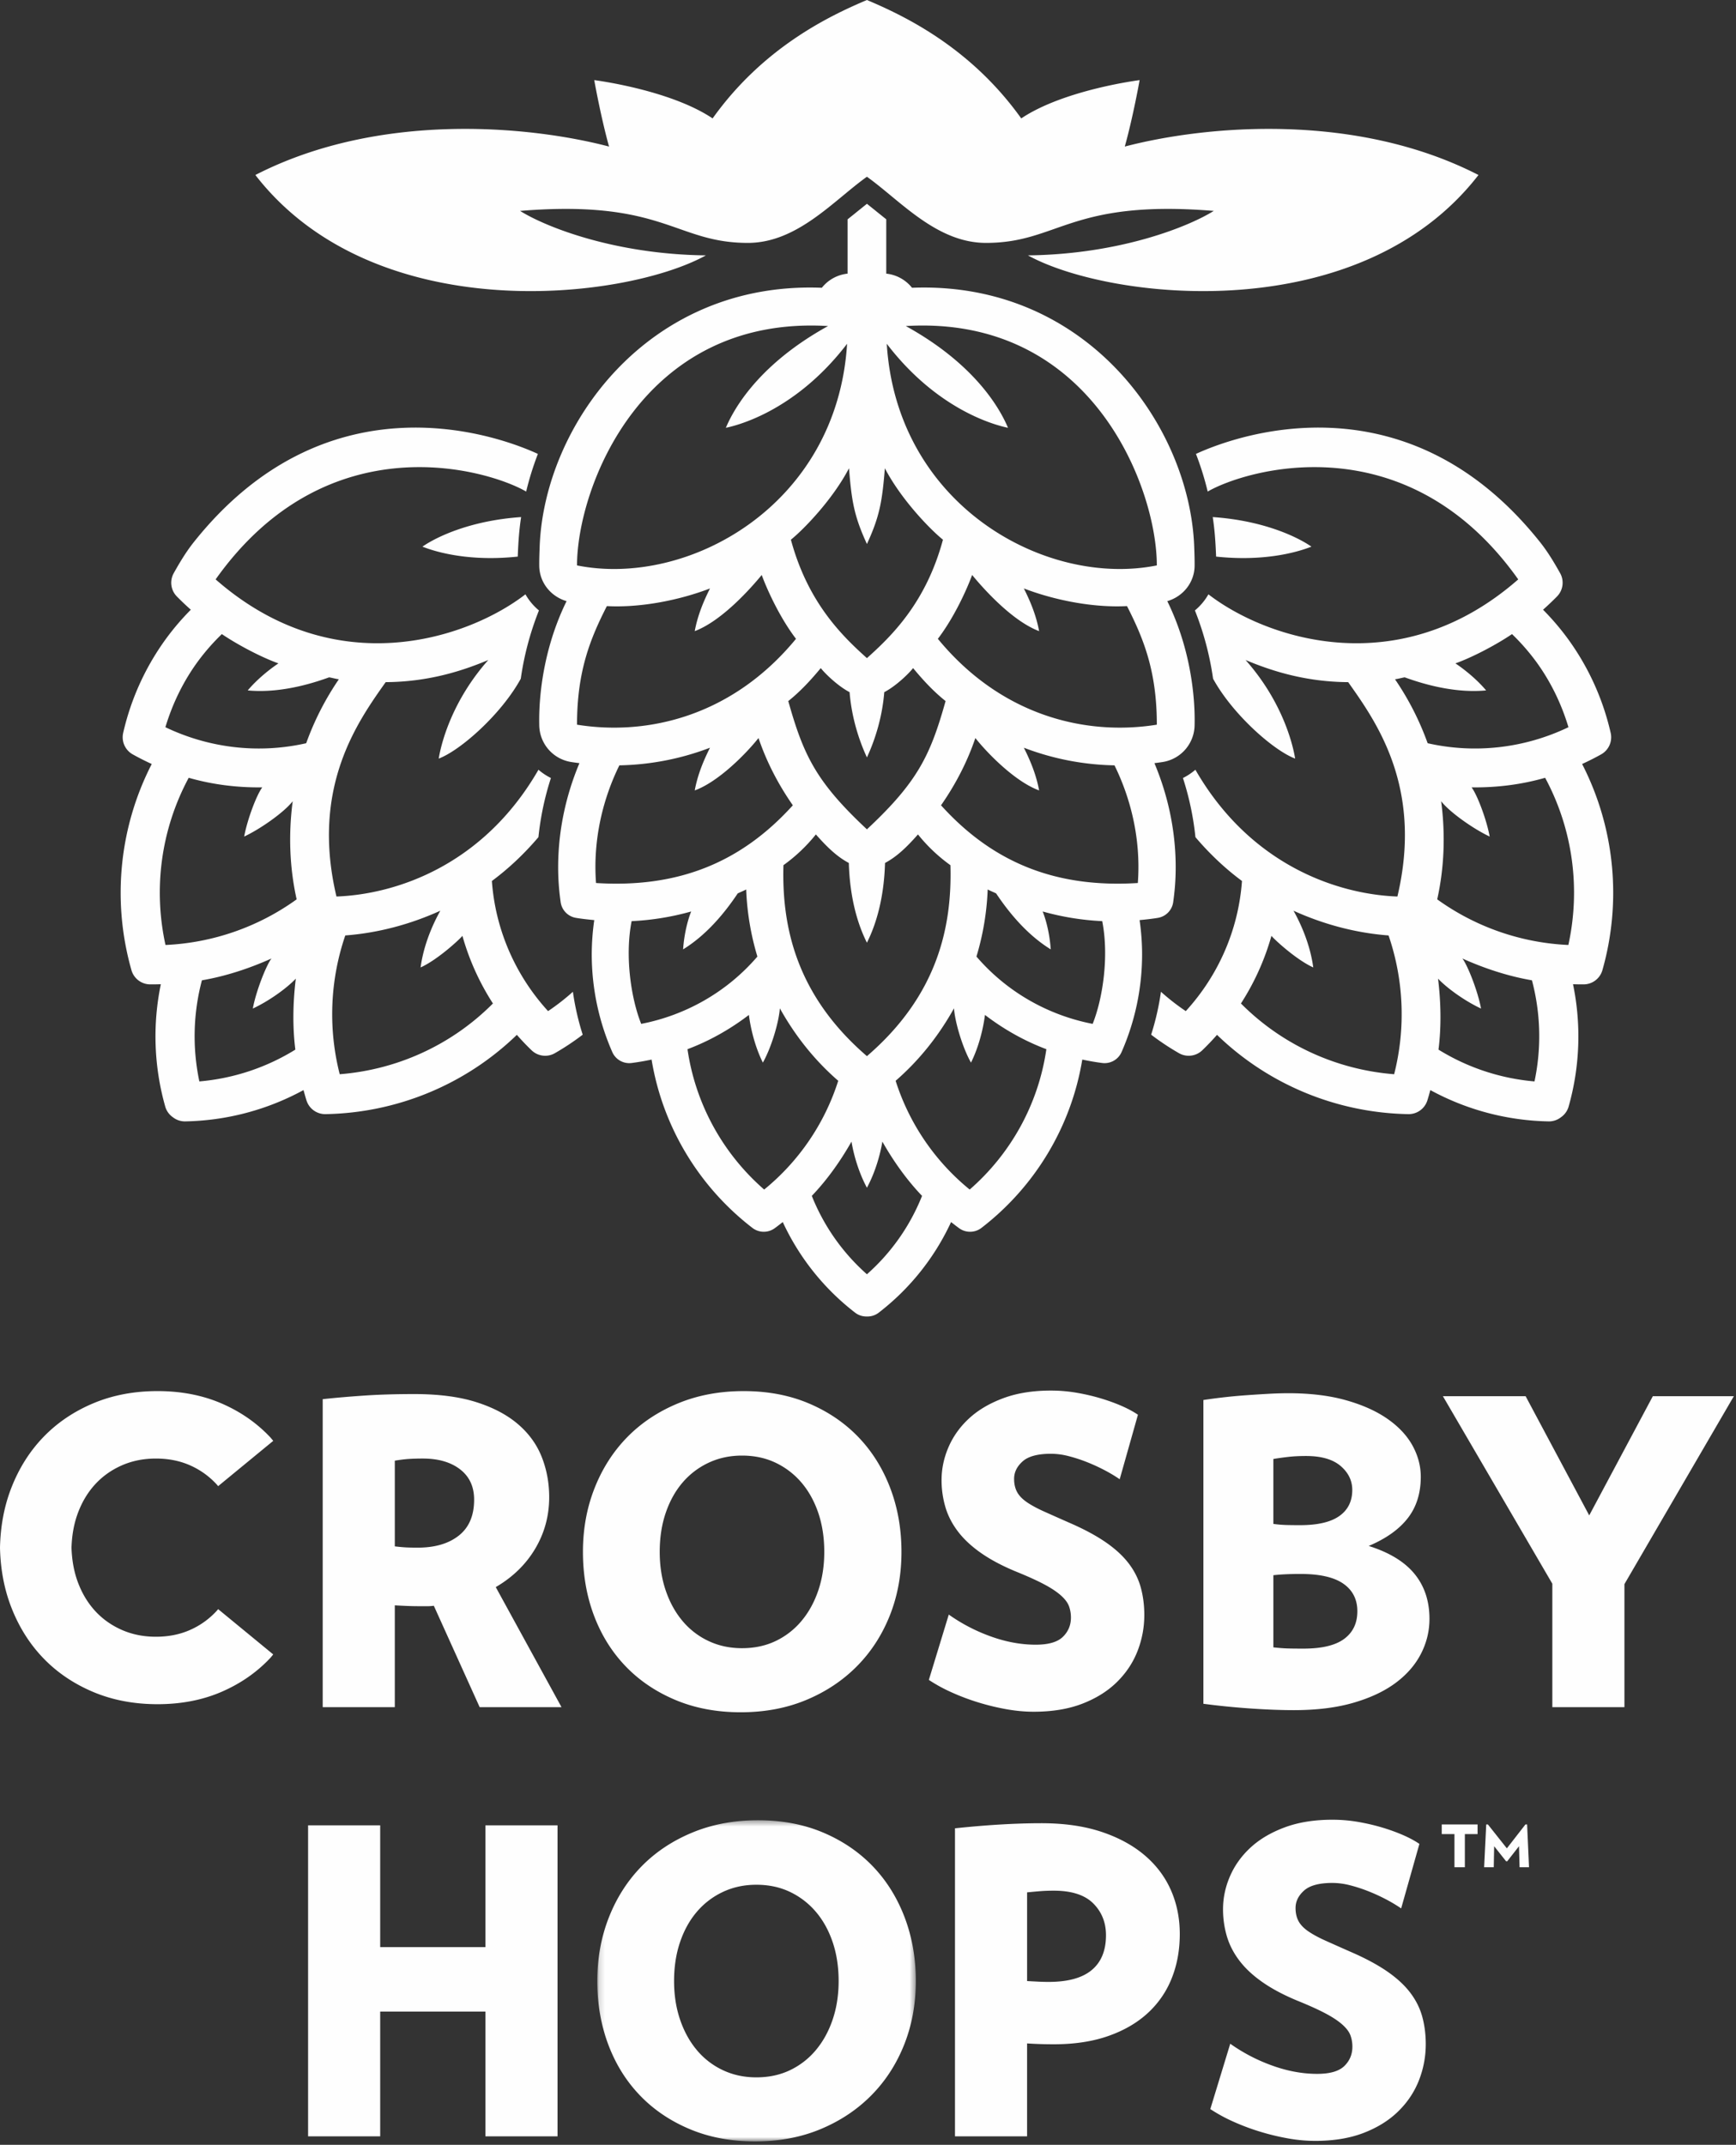 <svg xmlns="http://www.w3.org/2000/svg" xmlns:xlink="http://www.w3.org/1999/xlink" width="302" height="373" viewBox="0 0 302 373"><rect x="0" y="0" width="302" height="373" fill="#333333" stroke="none"/><defs><path id="a" d="M.158.397h55.411V56.25H.158z"></path></defs><g fill="none" fill-rule="evenodd"><path d="M73.488 95.066c2.528-1.754 8.454-4.548 17.168-5.143-.33 2.172-.474 4.032-.587 6.874-7.997.851-13.736-.608-16.58-1.731m-40.66 40.197c4.13 1.183 8.445 1.725 12.803 1.664-.954 1.225-2.604 5.546-3.155 8.555 2.775-1.288 6.961-4.226 8.441-6.142-.749 5.71-.555 11.487.686 17.065a42.276 42.276 0 01-22.815 7.934c-2.12-9.661-.85-19.983 4.04-29.076m2.297 35.219c4.056-.691 8.188-2.031 12.092-3.79-.919 1.224-2.687 5.692-3.236 8.702 2.772-1.29 5.835-3.478 7.479-5.196v-.004c-.51 4.142-.583 8.367-.082 12.344a37.902 37.902 0 01-16.697 5.529 37.919 37.919 0 01.444-17.585m-6.353-44.015c1.25-4.156 3.174-8.1 5.775-11.606a37.638 37.638 0 014.044-4.587c3.06 2.063 7.167 4.147 9.844 5.093-1.624 1.09-3.714 2.777-5.34 4.7 6.207.597 12.342-1.628 14.17-2.275h-.002c.567.101 1.113.258 1.682.341a49.048 49.048 0 00-5.68 11.119c-8.4 1.902-17.01.798-24.493-2.785m31.294 36.215c5.699-.431 11.285-1.923 16.529-4.298-.29.56-2.743 4.749-3.427 9.86 2.99-1.341 6.943-5.021 7.272-5.5a43.351 43.351 0 005.31 11.768c-7.283 7.32-16.792 11.53-26.653 12.305a42.291 42.291 0 01.969-24.135m-37.199 6.038a3.413 3.413 0 003.225 2.472c.629.008 1.255-.009 1.886-.025a44.703 44.703 0 00.772 21.293 3.38 3.38 0 001.316 1.83 3.375 3.375 0 002.132.728 44.712 44.712 0 0020.6-5.444c.17.609.334 1.214.524 1.814a3.413 3.413 0 003.301 2.368c12.185-.21 24.173-4.964 33.288-13.787.825.93 1.679 1.84 2.585 2.703a3.405 3.405 0 004.029.486 44.768 44.768 0 004.843-3.218 45.49 45.49 0 01-1.706-7.464 39.029 39.029 0 01-4.319 3.364c-5.6-6.122-9.157-14.038-9.775-22.63 2.94-2.177 5.645-4.74 8.098-7.622a49.854 49.854 0 012.172-10.287 10.357 10.357 0 01-2.166-1.438c-9.587 16.648-24.78 21.665-35.142 22.048-4.485-18.943 3.63-30.322 8.563-37.28 7.853-.043 13.92-2.203 17.85-3.85-6.14 6.918-8.133 14.122-8.622 17.142 3.731-1.394 10.859-7.66 14.274-13.89a51.814 51.814 0 013.16-11.874 10.166 10.166 0 01-2.35-2.802c-9.858 7.615-33.05 15.663-53.895-2.597 19.53-27.498 47.46-19.077 54.022-15.275a51.695 51.695 0 012.041-6.547c-8.122-3.734-37.053-13.323-59.88 15.369-1.327 1.67-2.43 3.511-3.475 5.379a3.405 3.405 0 00.532 4.028 49.198 49.198 0 002.445 2.322 44.199 44.199 0 00-4.113 4.772 44.572 44.572 0 00-7.655 16.654 3.405 3.405 0 001.633 3.713 44.41 44.41 0 003.337 1.69c-5.796 11.283-6.866 24.134-3.53 35.855m188.69-71.923c-.114-2.841-.257-4.701-.587-6.874 8.715.595 14.64 3.389 17.168 5.142-2.846 1.124-8.583 2.583-16.58 1.732m61.278 67.542a42.272 42.272 0 01-22.814-7.934c1.241-5.578 1.435-11.356.685-17.065 1.481 1.916 5.668 4.854 8.441 6.142-.55-3.009-2.2-7.33-3.153-8.555 4.356.061 8.672-.481 12.802-1.664 4.891 9.093 6.16 19.415 4.039 29.076m-5.891 23.728a37.922 37.922 0 01-16.7-5.529c.503-3.978.43-8.203-.08-12.344v.004c1.643 1.718 4.705 3.906 7.48 5.196-.55-3.01-2.318-7.478-3.238-8.702 3.904 1.758 8.038 3.099 12.094 3.79a37.935 37.935 0 01.444 17.585m-18.587-58.815a48.997 48.997 0 00-5.678-11.119c.57-.082 1.116-.24 1.68-.341h-.002c1.83.647 7.964 2.872 14.172 2.275-1.627-1.923-3.715-3.61-5.34-4.7 2.676-.947 6.783-3.03 9.845-5.093a37.851 37.851 0 014.043 4.587c2.602 3.506 4.525 7.45 5.775 11.606-7.483 3.584-16.092 4.687-24.495 2.785m-5.83 57.565c-9.86-.775-19.372-4.985-26.652-12.305a43.386 43.386 0 005.309-11.768c.33.479 4.283 4.159 7.272 5.5-.684-5.111-3.137-9.3-3.427-9.86 5.245 2.375 10.828 3.867 16.528 4.298a42.27 42.27 0 01.97 24.135m32.7-53.953a44.385 44.385 0 003.337-1.689 3.405 3.405 0 001.633-3.713 44.61 44.61 0 00-7.655-16.654 44.338 44.338 0 00-4.112-4.773 49.198 49.198 0 002.445-2.32 3.405 3.405 0 00.531-4.03c-1.044-1.867-2.147-3.708-3.475-5.378-22.826-28.692-51.759-19.103-59.881-15.369a51.7 51.7 0 012.042 6.547c6.562-3.802 34.492-12.223 54.023 15.275-20.846 18.26-44.039 10.212-53.896 2.597a10.188 10.188 0 01-2.35 2.802 51.878 51.878 0 013.16 11.874c3.416 6.23 10.543 12.496 14.275 13.89-.49-3.02-2.482-10.224-8.622-17.142 3.93 1.647 9.997 3.807 17.85 3.85 4.932 6.958 13.047 18.337 8.563 37.28-10.364-.383-25.555-5.4-35.144-22.048a10.317 10.317 0 01-2.165 1.438 49.854 49.854 0 012.173 10.287c2.452 2.881 5.158 5.445 8.097 7.621-.619 8.593-4.174 16.509-9.776 22.631a39.278 39.278 0 01-4.32-3.364 45.483 45.483 0 01-1.704 7.464 44.403 44.403 0 004.844 3.218c1.3.743 2.942.546 4.029-.486a45.033 45.033 0 002.585-2.703c9.115 8.823 21.102 13.578 33.286 13.787a3.415 3.415 0 003.302-2.368c.19-.6.355-1.205.522-1.814a44.718 44.718 0 0020.602 5.444 3.377 3.377 0 002.133-.729 3.387 3.387 0 001.316-1.828 44.718 44.718 0 00.771-21.294c.63.016 1.258.034 1.886.025a3.415 3.415 0 003.225-2.472c3.337-11.72 2.265-24.572-3.53-35.856M154.267 59.788c9.301 12.151 19.895 14.355 21.09 14.608-.875-2.043-4.686-10.478-17.781-17.694 32.483-1.94 43.673 28.28 43.67 41.626-19.217 3.867-45.235-10.335-46.98-38.54m8.887 51.309c2.931-3.841 5.131-8.814 5.963-11.103 1.62 1.969 6.776 7.925 11.652 9.765-.515-2.763-1.515-5.151-2.655-7.424 5.293 2.032 12.03 3.384 17.944 3.07 2.862 5.62 5.192 11.294 5.19 20.622-12.325 1.98-27.046-1.492-38.094-14.93m34.788 42.465c-14.462.912-25.344-3.68-34.238-13.514 2.529-3.627 4.563-7.548 5.973-11.697 2.156 2.72 6.967 7.613 11.092 9.108-.515-2.763-1.515-5.151-2.655-7.425a46.525 46.525 0 0015.768 3.067c2.74 5.56 4.636 12.68 4.06 20.46m-7.86 24.498c-7.718-1.497-14.894-5.516-20.214-11.706a46.45 46.45 0 001.954-11.669c.48.259.985.449 1.472.689h-.002c2.147 3.211 5.298 7.141 9.5 9.73-.277-3.981-1.407-6.59-1.407-6.59a46.343 46.343 0 0010.363 1.68c1.247 6.367-.01 13.777-1.666 17.866m-21.39 28.813a40.05 40.05 0 01-12.885-18.915c4.093-3.545 7.5-7.834 10.153-12.6.18 2.436 1.49 6.853 2.958 9.439 1.956-3.942 2.404-8.12 2.429-8.293 3.282 2.506 6.872 4.529 10.683 5.96-1.41 9.681-6.27 18.254-13.338 24.409m-17.878 14.732a35.937 35.937 0 01-9.589-13.632c2.627-2.743 4.957-5.999 6.905-9.438.36 2.199 1.213 5.29 2.684 8.02 1.473-2.73 2.325-5.821 2.685-8.02 1.948 3.439 4.278 6.695 6.903 9.438a35.907 35.907 0 01-9.588 13.632m-17.876-14.732c-7.069-6.155-11.929-14.728-13.339-24.409 3.811-1.431 7.401-3.454 10.684-5.96h-.001c.026.174.473 4.351 2.428 8.293 1.468-2.585 2.78-7.003 2.958-9.44 2.651 4.767 6.061 9.056 10.155 12.6a40.06 40.06 0 01-12.885 18.916m-21.391-28.813c-1.657-4.089-2.914-11.499-1.667-17.866a46.331 46.331 0 0010.363-1.68s-1.129 2.609-1.408 6.59c4.204-2.589 7.354-6.519 9.502-9.73h-.002c.488-.24.992-.43 1.473-.689a46.506 46.506 0 001.952 11.669c-5.32 6.19-12.495 10.209-20.213 11.706m-7.86-24.497c-.578-7.782 1.32-14.9 4.06-20.462a46.532 46.532 0 0015.768-3.066c-1.142 2.274-2.14 4.662-2.656 7.425 4.124-1.495 8.936-6.388 11.094-9.108 1.409 4.15 3.441 8.07 5.972 11.697-8.895 9.834-19.776 14.426-34.238 13.514m-3.305-27.535c-.003-9.328 2.327-15.003 5.19-20.621 5.912.313 12.65-1.04 17.943-3.07-1.142 2.272-2.14 4.66-2.656 7.423 4.878-1.84 10.033-7.796 11.654-9.765.83 2.289 3.03 7.261 5.961 11.103-11.049 13.439-25.769 16.91-38.092 14.93m43.67-69.325c-13.094 7.216-16.905 15.651-17.78 17.694 1.195-.253 11.787-2.457 21.09-14.608-1.744 28.205-27.763 42.407-46.98 38.54-.003-13.346 11.187-43.566 43.67-41.626m21.287 93.761c.3 10.584-2.156 22.569-14.525 33.208-12.367-10.64-14.825-22.624-14.525-33.208a28.493 28.493 0 005.645-5.349c2.04 2.309 3.73 3.899 5.73 4.962.183 6.206 1.584 10.757 3.15 13.867 1.566-3.11 2.968-7.661 3.15-13.868 2-1.062 3.691-2.652 5.73-4.96a28.528 28.528 0 005.645 5.348m-14.525-6.235c-8.846-8.263-11.031-12.87-13.682-22.306 2.217-1.769 4.04-3.793 5.653-5.736.72.932 2.972 3.124 5.013 4.186.335 4.195 1.53 8.15 3.016 11.346 1.486-3.196 2.683-7.151 3.015-11.346 2.043-1.061 4.296-3.254 5.015-4.186 1.61 1.943 3.435 3.967 5.653 5.736-2.652 9.436-4.835 14.043-13.683 22.306m-3.119-62.794c.46 5.769.91 8.382 3.12 13.173 2.21-4.791 2.658-7.404 3.118-13.173 2.872 5.498 7.931 10.674 10.106 12.424-2.941 10.891-8.837 16.669-13.225 20.595-4.386-3.926-10.282-9.704-13.226-20.595 2.176-1.75 7.234-6.926 10.107-12.424m55.373 23.11c2.739-.807 4.724-3.237 4.75-6.157.01-1.093-.025-2.038-.069-3.273-.754-21.023-18.739-46.259-49.091-45.069a6.599 6.599 0 00-4.481-2.456v-9.448c-.595-.472-2.832-2.278-3.363-2.7-.53.422-2.767 2.228-3.362 2.7v9.448a6.599 6.599 0 00-4.482 2.456c-30.35-1.19-48.336 24.046-49.09 45.07-.045 1.234-.079 2.18-.07 3.272.027 2.92 2.012 5.35 4.752 6.157-5.127 10.449-4.76 20.452-4.752 21.544a6.572 6.572 0 005.52 6.425c.515.084.984.14 1.47.206-5.1 12.134-3.53 22.13-3.27 24.142a3.226 3.226 0 002.68 2.764c1.053.174 2.113.288 3.17.388a42.24 42.24 0 00-.437 5.952 42.282 42.282 0 003.575 16.997 3.227 3.227 0 003.34 1.904 42.372 42.372 0 003.494-.598c1.957 11.86 8.396 22.244 17.552 29.281a3.235 3.235 0 003.849.061c.482-.348.95-.716 1.42-1.085a42.39 42.39 0 0012.606 15.772 3.21 3.21 0 002.035.65 3.2 3.2 0 002.034-.65 42.353 42.353 0 0012.606-15.772c.471.37.939.737 1.421 1.085a3.237 3.237 0 003.85-.06c9.155-7.038 15.595-17.422 17.553-29.282 1.152.241 2.317.452 3.492.597a3.228 3.228 0 003.342-1.903 42.28 42.28 0 003.572-16.996c0-1.98-.152-3.97-.435-5.953 1.056-.1 2.118-.214 3.171-.388a3.225 3.225 0 002.678-2.764c.26-2.012 1.832-12.008-3.269-24.142.486-.066.955-.122 1.47-.206a6.571 6.571 0 005.519-6.425c.011-1.092.376-11.095-4.75-21.544" fill="#FEFEFE"></path><path d="M195.699 25.482c-.009 0-.018.003-.026.006 1.44-5.161 2.58-11.555 2.58-11.555s-13.118 1.649-20.592 6.657c-.01-.01-.02-.023-.03-.036C168.854 8.287 157.485 2.82 150.813 0c-6.673 2.82-18.043 8.287-26.818 20.554-.008.013-.02.025-.03.036-7.473-5.008-20.59-6.657-20.59-6.657s1.138 6.394 2.577 11.555l-.024-.006c-14.005-3.657-40.059-6.058-61.504 4.953 20.704 26.71 63.943 21.812 78.218 14.064l.168-.085c-16.006-.19-27.956-4.991-32.335-7.735 25.03-2.04 26.954 5.564 39.625 5.564 8.627 0 14.97-7.421 20.713-11.504 5.742 4.083 12.086 11.504 20.711 11.504 12.671 0 14.598-7.604 39.624-5.564-4.378 2.744-16.326 7.545-32.334 7.735l.169.085c14.275 7.748 57.515 12.645 78.216-14.064-21.444-11.01-47.496-8.61-61.501-4.953M82.48 260.809c0-2.263-.811-4.021-2.435-5.275-1.623-1.255-3.789-1.883-6.494-1.883-.984 0-1.82.027-2.507.075-.69.05-1.477.148-2.362.295v14.904c.837.099 1.525.16 2.067.185.54.025 1.18.036 1.917.036 3 0 5.386-.7 7.158-2.102 1.77-1.403 2.656-3.479 2.656-6.235zm.964 36.08l-7.973-17.634c-.395.05-.751.074-1.071.074H73.33c-.935 0-1.722-.011-2.361-.038-.64-.022-1.403-.06-2.288-.11v17.708H56.14v-53.566c2.31-.247 4.746-.455 7.304-.627 2.556-.172 5.435-.258 8.633-.258 4.23 0 7.82.468 10.772 1.402 2.95.935 5.373 2.213 7.267 3.836 1.894 1.623 3.271 3.53 4.133 5.718.86 2.189 1.29 4.514 1.29 6.972 0 3.247-.812 6.235-2.434 8.965-1.624 2.73-3.911 4.957-6.861 6.678l11.44 20.88h-14.24zM143.393 269.885c0-2.46-.344-4.71-1.032-6.751-.69-2.04-1.66-3.8-2.914-5.276a13.522 13.522 0 00-4.501-3.468c-1.747-.835-3.703-1.254-5.867-1.254-2.116 0-4.057.419-5.829 1.254a13.41 13.41 0 00-4.537 3.469c-1.254 1.476-2.225 3.235-2.914 5.275-.69 2.04-1.032 4.29-1.032 6.75 0 2.412.342 4.637 1.032 6.678.689 2.043 1.66 3.813 2.914 5.313a13.186 13.186 0 004.538 3.505c1.77.836 3.712 1.252 5.828 1.252 2.164 0 4.12-.416 5.867-1.252a13.293 13.293 0 004.5-3.505c1.255-1.5 2.225-3.27 2.915-5.313.688-2.041 1.032-4.266 1.032-6.677m13.429 0c0 3.985-.677 7.673-2.029 11.067-1.354 3.394-3.259 6.334-5.719 8.817-2.46 2.484-5.397 4.44-8.816 5.866-3.42 1.426-7.219 2.14-11.4 2.14s-7.969-.714-11.362-2.14c-3.394-1.426-6.284-3.382-8.67-5.866-2.385-2.483-4.218-5.423-5.497-8.817-1.278-3.394-1.918-7.082-1.918-11.067 0-3.985.676-7.685 2.03-11.105 1.35-3.418 3.246-6.369 5.68-8.854 2.434-2.482 5.375-4.439 8.818-5.865 3.443-1.426 7.254-2.14 11.435-2.14 4.181 0 7.957.714 11.327 2.14 3.368 1.426 6.246 3.382 8.632 5.865 2.385 2.485 4.23 5.436 5.534 8.854 1.302 3.42 1.955 7.12 1.955 11.105M282.59 275.493v21.396h-12.542v-21.471l-19.037-32.612H265.4l11.067 20.733 11.068-20.733h14.092zM37.766 280.063a13.824 13.824 0 01-4.623 3.361c-1.795.81-3.804 1.216-6.029 1.216-2.172 0-4.167-.406-5.987-1.216-1.818-.811-3.373-1.93-4.662-3.361-1.287-1.43-2.284-3.135-2.993-5.111-.633-1.772-.966-3.713-1.033-5.805.066-2.095.4-4.035 1.033-5.805.709-1.978 1.706-3.683 2.993-5.113 1.29-1.43 2.844-2.55 4.662-3.361 1.82-.81 3.815-1.216 5.987-1.216 2.225 0 4.234.406 6.029 1.216a13.841 13.841 0 014.623 3.361c.065.072.12.151.182.224l9.587-7.88c-.186-.213-.354-.441-.548-.646-2.342-2.484-5.164-4.439-8.469-5.867-3.306-1.424-7.011-2.14-11.113-2.14-4.1 0-7.843.716-11.22 2.14-3.378 1.428-6.262 3.383-8.65 5.867-2.39 2.484-4.248 5.435-5.575 8.854C.716 261.983.08 265.445 0 269.147c.08 3.7.716 7.161 1.96 10.366 1.327 3.418 3.184 6.369 5.574 8.854 2.389 2.482 5.273 4.437 8.65 5.865 3.378 1.426 7.12 2.14 11.221 2.14 4.102 0 7.807-.714 11.113-2.14 3.305-1.428 6.127-3.383 8.469-5.865.194-.207.362-.435.548-.648l-9.587-7.88c-.063.073-.117.153-.182.224M199.067 280.86c0 2.164-.394 4.255-1.18 6.272-.788 2.017-1.982 3.811-3.58 5.385-1.598 1.575-3.603 2.83-6.013 3.764-2.41.933-5.239 1.401-8.485 1.401-1.525 0-3.112-.148-4.758-.441a41.294 41.294 0 01-4.87-1.181 39.296 39.296 0 01-4.612-1.736 27.423 27.423 0 01-3.983-2.176l3.467-11.362a30.236 30.236 0 007.305 3.8c2.656.959 5.262 1.438 7.821 1.438 2.213 0 3.786-.453 4.721-1.365.934-.908 1.402-2.028 1.402-3.357a5.71 5.71 0 00-.333-1.955c-.22-.614-.687-1.241-1.401-1.881-.714-.639-1.696-1.291-2.951-1.955-1.254-.665-2.914-1.414-4.98-2.25-2.362-.984-4.367-2.054-6.014-3.21-1.647-1.155-2.976-2.398-3.984-3.726-1.008-1.328-1.734-2.742-2.177-4.242a16.535 16.535 0 01-.664-4.686c0-1.968.406-3.885 1.219-5.755.811-1.869 2.002-3.529 3.577-4.98 1.574-1.451 3.554-2.62 5.94-3.505 2.385-.885 5.151-1.329 8.302-1.329 1.473 0 2.937.124 4.388.369 1.452.248 2.841.566 4.169.96 1.329.394 2.558.837 3.689 1.327 1.132.493 2.09 1.01 2.877 1.55l-3.172 11.216a26.351 26.351 0 00-2.656-1.587 31.678 31.678 0 00-3.062-1.401 26.326 26.326 0 00-3.172-1.032 12.382 12.382 0 00-3.061-.408c-2.314 0-3.96.444-4.944 1.329-.987.885-1.476 1.894-1.476 3.025 0 .886.172 1.649.516 2.287.344.64.91 1.23 1.696 1.772.786.54 1.783 1.08 2.989 1.622a783.32 783.32 0 004.316 1.919c2.509 1.082 4.613 2.202 6.309 3.356 1.696 1.156 3.049 2.387 4.057 3.69 1.009 1.304 1.721 2.706 2.14 4.205.418 1.501.628 3.111.628 4.833M236.129 280.214c0-2.065-.812-3.663-2.434-4.796-1.624-1.13-4.108-1.696-7.453-1.696-1.87 0-3.444.072-4.724.22v12.545c.887.099 1.662.16 2.326.184.663.025 1.635.036 2.915.036 3.197 0 5.557-.565 7.082-1.696 1.525-1.132 2.287-2.732 2.287-4.797m-.884-21.102c0-1.623-.678-3.013-2.03-4.169-1.353-1.155-3.357-1.734-6.013-1.734-1.132 0-2.14.05-3.026.15-.885.098-1.77.22-2.657.368v11.289c.69.098 1.354.16 1.993.183.64.027 1.525.038 2.656.038 3.05 0 5.325-.529 6.825-1.588 1.5-1.057 2.252-2.57 2.252-4.537m13.43 22.43c0 2.116-.492 4.132-1.474 6.05-.984 1.919-2.444 3.604-4.384 5.055-1.942 1.451-4.386 2.607-7.336 3.467-2.948.86-6.409 1.292-10.389 1.292-2.3 0-4.853-.1-7.656-.295-2.804-.198-5.5-.467-8.09-.813V243.47c.96-.147 2.061-.293 3.309-.44 1.246-.148 2.54-.27 3.882-.37 1.34-.098 2.672-.185 3.99-.258a64.314 64.314 0 013.559-.112c3.835 0 7.189.407 10.066 1.22 2.876.81 5.285 1.892 7.225 3.244 1.942 1.354 3.391 2.904 4.351 4.649.957 1.747 1.436 3.555 1.436 5.424 0 2.852-.753 5.25-2.263 7.193-1.51 1.944-3.775 3.554-6.794 4.833 3.594 1.131 6.254 2.755 7.98 4.87 1.725 2.115 2.589 4.721 2.589 7.82M84.448 371.524V349.83H66.14v21.693H53.596V317.44H66.14v21.176h18.308V317.44H96.99v54.084z" fill="#FEFEFE"></path><g transform="translate(103.75 316.159)"><mask id="b" fill="#fff"><use xlink:href="#a"></use></mask><path d="M42.14 28.36c0-2.46-.343-4.71-1.032-6.75-.69-2.04-1.66-3.8-2.914-5.276a13.522 13.522 0 00-4.501-3.469c-1.746-.835-3.702-1.253-5.866-1.253-2.117 0-4.058.418-5.829 1.253a13.41 13.41 0 00-4.538 3.47c-1.253 1.475-2.225 3.234-2.913 5.274-.69 2.041-1.033 4.291-1.033 6.751 0 2.412.343 4.637 1.033 6.678.688 2.042 1.66 3.812 2.913 5.312a13.186 13.186 0 004.538 3.505c1.771.837 3.712 1.253 5.829 1.253 2.163 0 4.12-.416 5.866-1.253a13.293 13.293 0 004.501-3.505c1.254-1.5 2.224-3.27 2.914-5.312.689-2.041 1.033-4.266 1.033-6.678m13.428 0c0 3.985-.676 7.674-2.029 11.068-1.353 3.394-3.258 6.334-5.718 8.816-2.46 2.485-5.398 4.44-8.817 5.866-3.42 1.427-7.218 2.14-11.4 2.14-4.18 0-7.968-.713-11.362-2.14-3.394-1.426-6.284-3.38-8.669-5.866-2.386-2.482-4.218-5.422-5.497-8.816C.798 36.034.158 32.345.158 28.36c0-3.985.676-7.685 2.03-11.105 1.351-3.417 3.246-6.368 5.681-8.853 2.434-2.483 5.374-4.44 8.818-5.865C20.129 1.11 23.94.397 28.122.397c4.181 0 7.956.713 11.326 2.14 3.369 1.426 6.246 3.382 8.633 5.865 2.384 2.485 4.23 5.436 5.533 8.853 1.303 3.42 1.955 7.12 1.955 11.105" fill="#FEFEFE" mask="url(#b)"></path></g><path d="M192.4 336.55c0-2.213-.738-4.057-2.215-5.533-1.475-1.475-3.762-2.213-6.86-2.213-.838 0-1.576.024-2.214.073-.64.05-1.452.123-2.435.22v15.422c.885.05 1.586.086 2.102.111a36.25 36.25 0 001.66.037c3.345 0 5.841-.69 7.489-2.067 1.649-1.376 2.472-3.393 2.472-6.05m12.839-.22c0 2.803-.469 5.374-1.403 7.71a16.383 16.383 0 01-4.168 6.05c-1.844 1.697-4.131 3.025-6.862 3.984-2.73.959-5.89 1.439-9.48 1.439a69.098 69.098 0 01-4.65-.148v16.16h-12.543v-53.568c5.558-.59 10.576-.885 15.052-.885 3.935 0 7.389.492 10.367 1.476 2.976.985 5.485 2.336 7.526 4.057 2.041 1.723 3.578 3.753 4.611 6.088 1.032 2.336 1.55 4.882 1.55 7.636M248.03 355.494c0 2.165-.393 4.255-1.18 6.272-.787 2.018-1.98 3.812-3.58 5.385-1.597 1.575-3.602 2.83-6.012 3.764-2.41.934-5.239 1.401-8.485 1.401a26.99 26.99 0 01-4.759-.442 41.044 41.044 0 01-4.869-1.18 39.296 39.296 0 01-4.612-1.735 27.423 27.423 0 01-3.984-2.176l3.468-11.363a30.236 30.236 0 007.305 3.8c2.656.959 5.262 1.439 7.82 1.439 2.213 0 3.787-.454 4.722-1.365.934-.909 1.401-2.029 1.401-3.358a5.71 5.71 0 00-.332-1.955c-.22-.613-.688-1.24-1.401-1.88-.714-.64-1.697-1.292-2.952-1.956-1.253-.665-2.913-1.414-4.98-2.25-2.36-.984-4.366-2.054-6.013-3.21-1.648-1.155-2.977-2.397-3.984-3.726-1.009-1.328-1.734-2.741-2.178-4.241a16.535 16.535 0 01-.663-4.687c0-1.967.406-3.885 1.218-5.755.812-1.868 2.003-3.528 3.578-4.98 1.574-1.45 3.554-2.62 5.94-3.505 2.385-.885 5.151-1.328 8.301-1.328 1.474 0 2.938.123 4.389.368 1.451.248 2.841.567 4.169.96 1.328.394 2.557.838 3.688 1.328 1.133.492 2.09 1.009 2.878 1.55l-3.173 11.215a26.351 26.351 0 00-2.656-1.586 31.678 31.678 0 00-3.061-1.402 26.326 26.326 0 00-3.173-1.032 12.382 12.382 0 00-3.06-.408c-2.315 0-3.96.444-4.945 1.33-.986.884-1.476 1.893-1.476 3.024 0 .886.173 1.649.516 2.288.344.64.91 1.23 1.697 1.77.786.54 1.782 1.082 2.988 1.623a783.32 783.32 0 004.317 1.92c2.508 1.082 4.612 2.202 6.308 3.355 1.697 1.157 3.05 2.388 4.058 3.69 1.009 1.304 1.721 2.707 2.14 4.205.417 1.502.627 3.112.627 4.833M250.81 318.959h2.212v5.765h1.81v-5.765h2.212v-1.675h-6.234zM265.37 317.284l-3.232 4.156-3.299-4.156h-.291l-.365 7.44h1.676l.068-3.653 2.077 2.614h.201l2.044-2.614.101 3.652h1.642l-.333-7.44z" fill="#FEFEFE"></path></g></svg>